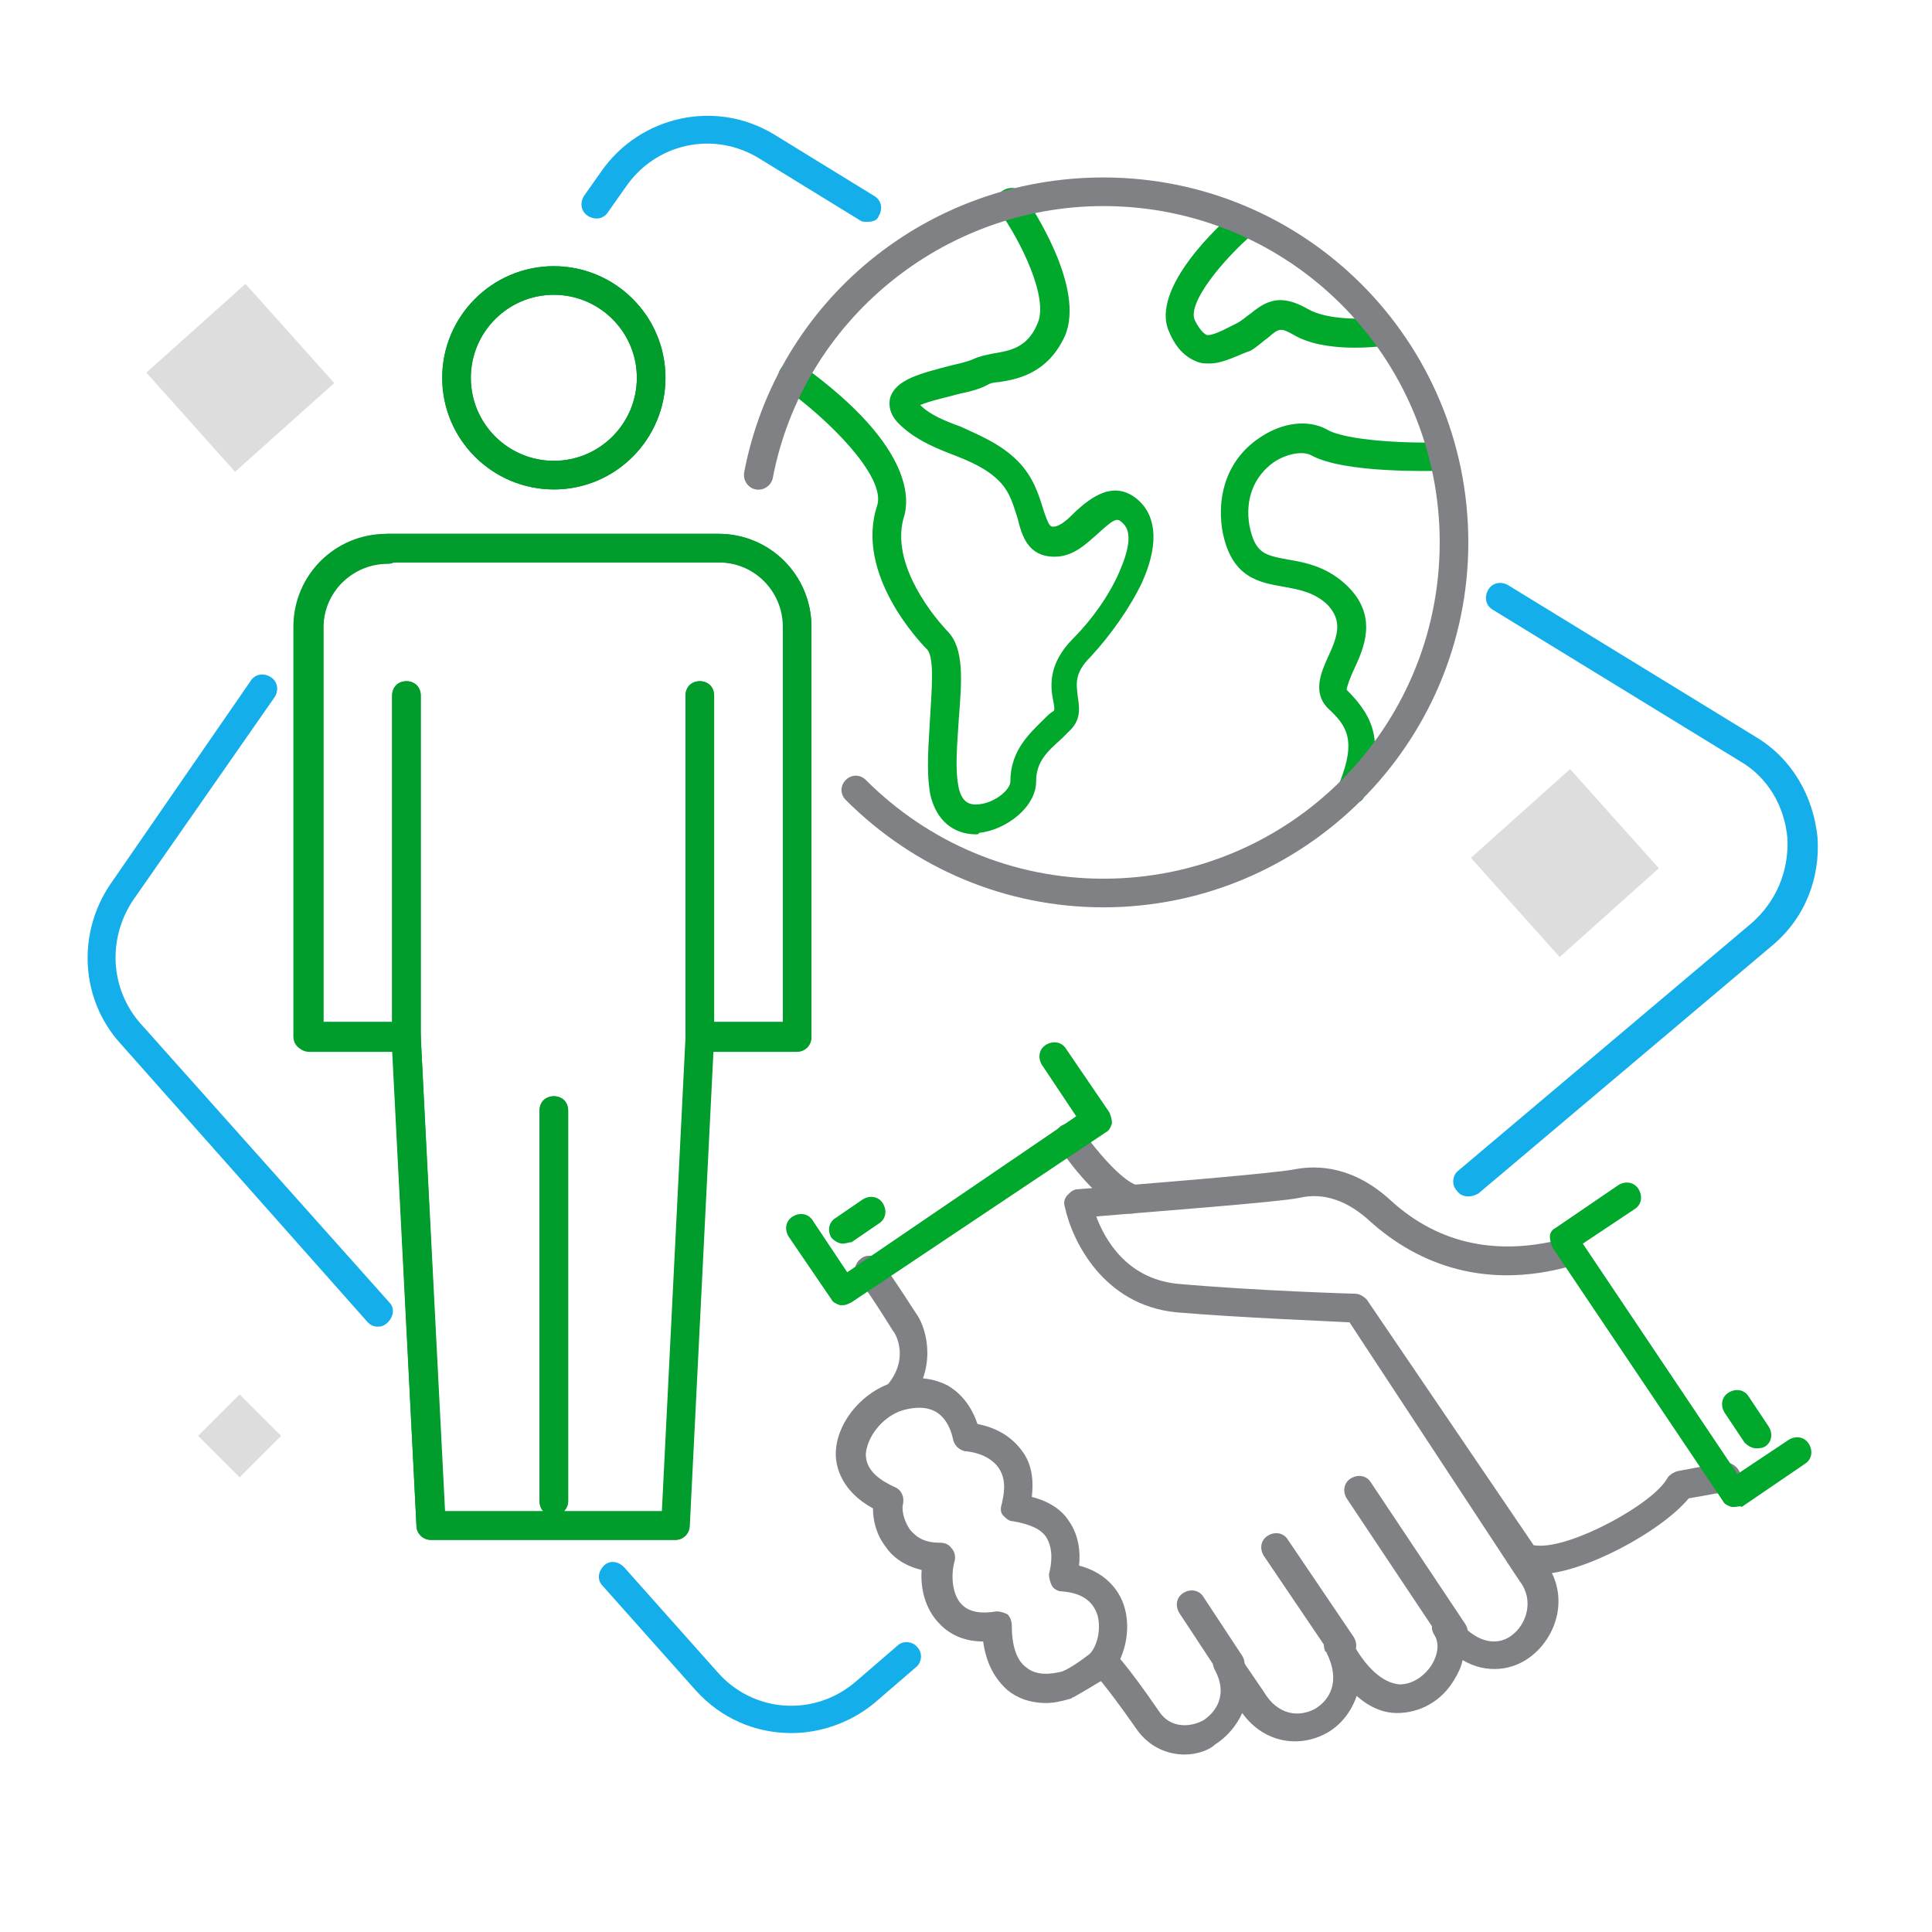 <?xml version="1.0" encoding="utf-8"?>
<!-- Generator: Adobe Illustrator 26.0.3, SVG Export Plug-In . SVG Version: 6.00 Build 0)  -->
<svg version="1.1" xmlns="http://www.w3.org/2000/svg" xmlns:xlink="http://www.w3.org/1999/xlink" x="0px" y="0px"
	 viewBox="0 0 135 135" style="enable-background:new 0 0 135 135;" xml:space="preserve">
<style type="text/css">
	.st0{fill:#00A82C;}
	.st1{fill:#808184;}
	.st2{fill:#009D2C;}
	.st3{fill:#00A42C;}
	.st4{fill:#808080;}
	.st5{fill:none;stroke:#808184;stroke-width:2;stroke-linecap:round;stroke-linejoin:round;stroke-miterlimit:10;}
	.st6{fill:#14AFEA;}
	.st7{fill:#DDDDDD;}
	.st8{fill:none;stroke:#00A42C;stroke-width:2;stroke-linecap:round;stroke-linejoin:round;stroke-miterlimit:10;}
	.st9{fill:none;stroke:#808080;stroke-width:2;stroke-linecap:round;stroke-linejoin:round;stroke-miterlimit:10;}
	.st10{fill:#D6D6D6;}
	.st11{fill:#14A8E3;}
	.st12{opacity:0;}
	.st13{fill:#FFFFFF;}
</style>
<g id="Preview">
</g>
<g id="Layer_1">
	<g>
		<g id="GlobeHands_00000139256953725159167610000000146161941609009027_">
			<g>
				<g>
					<g>
						<path class="st0" d="M68.2,58.3c-1.6,0-2.8-1-3.2-2.8c-0.3-1.7-0.1-3.6,0-5.5c0.1-1.8,0.3-4-0.2-4.6
							c-0.5-0.5-5.1-5.3-3.5-10.1c0.6-2-3.4-6-6.5-8.2c-0.4-0.3-0.6-0.9-0.2-1.4c0.3-0.4,0.9-0.5,1.4-0.2c8.2,5.9,7.4,9.7,7.2,10.5
							c-1,3,1.5,6.5,3,8.1c1.2,1.2,1,3.5,0.8,6.1c-0.1,1.7-0.3,3.5,0,4.9c0.2,0.8,0.6,1.2,1.4,1.1c1.1-0.1,2.2-1,2.2-1.6
							c0-2.2,1.4-3.4,2.4-4.4c0.2-0.2,0.4-0.4,0.6-0.5c0.1-0.1,0.1-0.2,0-0.7c-0.2-1-0.4-2.6,1.4-4.4c1.3-1.3,2.5-3,3.2-4.6
							c0.7-1.6,0.9-2.8,0.3-3.4c-0.4-0.4-0.5-0.5-1.8,0.7c-0.8,0.7-1.7,1.6-3,1.6c-1.9,0-2.3-1.5-2.6-2.7c-0.3-0.9-0.5-1.8-1.3-2.6
							c-0.9-0.9-2.1-1.4-3.4-1.9c-1.3-0.5-2.6-1.1-3.6-2.1c-0.7-0.7-0.7-1.4-0.6-1.8c0.4-1.3,2.1-1.7,4.4-2.3
							c0.5-0.1,1.2-0.3,1.4-0.4c0.4-0.2,0.9-0.3,1.4-0.4c1.2-0.2,2.4-0.4,3.1-2.1c0.8-1.8-1.2-5.8-2.7-7.9c-0.3-0.5-0.2-1.1,0.3-1.4
							c0.5-0.3,1.1-0.2,1.4,0.3c0.5,0.7,4.4,6.5,2.9,9.9c-1.2,2.6-3.3,3-4.6,3.2c-0.3,0-0.7,0.1-0.8,0.2c-0.4,0.2-0.9,0.4-1.9,0.6
							c-0.7,0.2-2.1,0.5-2.8,0.8c0.7,0.7,1.7,1.1,2.8,1.5c1.3,0.6,2.8,1.2,4,2.4c1.1,1.1,1.5,2.4,1.8,3.4c0.4,1.2,0.5,1.2,0.7,1.2
							c0.5,0,1.1-0.6,1.6-1.1c0.9-0.8,2.7-2.4,4.5-0.6c0.8,0.8,1.5,2.5,0.1,5.6c-0.8,1.7-2.2,3.7-3.6,5.2c-1.1,1.1-1,1.8-0.9,2.7
							c0.1,0.7,0.3,1.6-0.5,2.4c-0.2,0.2-0.4,0.4-0.6,0.6c-1,0.9-1.8,1.6-1.8,3c0,1.8-2.1,3.4-4,3.6C68.4,58.3,68.3,58.3,68.2,58.3z
							"/>
					</g>
					<g>
						<path class="st0" d="M94.6,56.1c-0.1,0-0.3,0-0.4-0.1c-0.5-0.2-0.8-0.8-0.6-1.3c1.2-3,0.5-4-0.8-5.2c-1.1-1.1-0.5-2.5,0-3.6
							c0.7-1.5,1-2.5,0-3.6c-0.9-0.9-2-1.1-3.1-1.3c-1.7-0.3-3.7-0.6-4.3-4C85,34.4,85.9,32,88,30.6c1.6-1.1,3.4-1.3,4.7-0.6
							c1.3,0.8,5.7,1,8.1,0.9c0.6,0,1,0.4,1,1c0,0.6-0.4,1-1,1c-0.7,0-6.9,0.2-9.2-1.1c-0.6-0.3-1.7-0.1-2.6,0.5
							c-1.4,1-2,2.6-1.7,4.4c0.4,2,1.1,2.1,2.7,2.4c1.2,0.2,2.8,0.5,4.2,1.9c2.1,2.1,1.1,4.3,0.4,5.8c-0.2,0.4-0.5,1.2-0.5,1.4
							c1.9,1.9,2.7,3.7,1.2,7.4C95.3,55.9,95,56.1,94.6,56.1z"/>
					</g>
					<g>
						<path class="st0" d="M84.5,25.4c-0.3,0-0.5,0-0.8-0.1c-0.8-0.3-1.5-0.9-2-2.1c-1.4-3,3.6-7.6,4.6-8.4c0.4-0.4,1-0.3,1.4,0.1
							c0.4,0.4,0.3,1-0.1,1.4c-2.1,1.8-4.7,4.9-4.1,6.1c0.3,0.6,0.6,0.9,0.8,1c0.4,0.1,1.3-0.4,2.1-0.8c0.4-0.2,0.7-0.5,1-0.7
							c1.1-0.9,2.1-1.4,4-0.3c1.4,0.8,4,0.7,4.9,0.6c0.5-0.1,1,0.3,1.1,0.9c0.1,0.5-0.3,1-0.9,1.1c-0.2,0-3.9,0.5-6.1-0.8
							c-0.9-0.5-1-0.5-1.8,0.2c-0.3,0.2-0.7,0.6-1.2,0.9C86.5,24.8,85.5,25.4,84.5,25.4z"/>
					</g>
					<g>
						<path class="st1" d="M77.1,63.4c-6.8,0-13.2-2.7-18-7.5c-0.4-0.4-0.4-1,0-1.4s1-0.4,1.4,0c4.4,4.4,10.3,6.9,16.6,6.9
							c13,0,23.5-10.5,23.5-23.5c0-13-10.5-23.5-23.5-23.5c-11.2,0-21,8-23.1,19c-0.1,0.5-0.6,0.9-1.2,0.8c-0.5-0.1-0.9-0.6-0.8-1.2
							c2.3-12,12.8-20.6,25.1-20.6c14.1,0,25.5,11.4,25.5,25.5C102.6,52,91.1,63.4,77.1,63.4z"/>
					</g>
				</g>
			</g>
		</g>
		<g>
			<g>
				<defs>
					<path id="SVGID_1_" d="M38.7,104.9V77.6 M28.4,72.5V48.6 M38.7,19.6c-3.8,0-6.8,3.1-6.8,6.8c0,3.8,3.1,6.8,6.8,6.8
						c3.8,0,6.8-3.1,6.8-6.8C45.5,22.6,42.4,19.6,38.7,19.6z M48.9,72.5V48.6 M27.1,38.4c-3,0-5.5,2.4-5.5,5.5v28.6h6.8l1.7,34.1
						h17.1l1.7-34.1h6.8V43.8c0-3-2.4-5.5-5.5-5.5H27.1z"/>
				</defs>
				<clipPath id="SVGID_00000118386407871202654370000001337429051731390093_">
					<use xlink:href="#SVGID_1_"  style="overflow:visible;"/>
				</clipPath>
				
					<use xlink:href="#SVGID_1_"  style="overflow:visible;fill:none;stroke:#009D2C;stroke-width:2;stroke-linecap:round;stroke-linejoin:round;stroke-miterlimit:10;"/>
			</g>
			<g id="PersonStanding_00000083062600167299387120000003312408647169569691_">
				<g>
					<g>
						<path class="st2" d="M38.7,105.9c-0.6,0-1-0.4-1-1V77.6c0-0.6,0.4-1,1-1s1,0.4,1,1v27.3C39.7,105.4,39.2,105.9,38.7,105.9z"/>
					</g>
					<g>
						<path class="st2" d="M28.4,73.5c-0.6,0-1-0.4-1-1V48.6c0-0.6,0.4-1,1-1s1,0.4,1,1v23.9C29.4,73,29,73.5,28.4,73.5z"/>
					</g>
					<g>
						<g>
							<path class="st2" d="M38.7,34.2c-4.3,0-7.8-3.5-7.8-7.8s3.5-7.8,7.8-7.8c4.3,0,7.8,3.5,7.8,7.8S43,34.2,38.7,34.2z
								 M38.7,20.6c-3.2,0-5.8,2.6-5.8,5.8c0,3.2,2.6,5.8,5.8,5.8c3.2,0,5.8-2.6,5.8-5.8C44.5,23.2,41.9,20.6,38.7,20.6z"/>
						</g>
						<g>
							<path class="st2" d="M48.9,73.5c-0.6,0-1-0.4-1-1V48.6c0-0.6,0.4-1,1-1s1,0.4,1,1v23.9C49.9,73,49.4,73.5,48.9,73.5z"/>
						</g>
						<g>
							<path class="st2" d="M47.2,107.6H30.1c-0.5,0-1-0.4-1-1l-1.7-33.2h-5.9c-0.6,0-1-0.4-1-1V43.8c0-3.6,2.9-6.5,6.5-6.5h23.2
								c3.6,0,6.5,2.9,6.5,6.5v28.6c0,0.6-0.4,1-1,1h-5.9l-1.7,33.2C48.2,107.2,47.7,107.6,47.2,107.6z M31.1,105.6h15.2l1.7-33.2
								c0-0.5,0.5-1,1-1h5.8V43.8c0-2.5-2-4.5-4.5-4.5H27.1c-2.5,0-4.5,2-4.5,4.5v27.6h5.8c0.5,0,1,0.4,1,1L31.1,105.6z"/>
						</g>
					</g>
				</g>
			</g>
		</g>
		<g id="Handshake_00000093892085080520924860000018120073219207386500_">
			<g>
				<g>
					<path class="st0" d="M58.9,86.9c-0.3,0-0.6-0.2-0.8-0.4c-0.3-0.5-0.2-1.1,0.3-1.4l1.9-1.3c0.5-0.3,1.1-0.2,1.4,0.3
						c0.3,0.5,0.2,1.1-0.3,1.4l-1.9,1.3C59.3,86.8,59.1,86.9,58.9,86.9z"/>
				</g>
				<g>
					<path class="st0" d="M122.7,101.2c-0.3,0-0.6-0.2-0.8-0.4l-1.4-2.1c-0.3-0.5-0.2-1.1,0.3-1.4c0.5-0.3,1.1-0.2,1.4,0.3l1.4,2.1
						c0.3,0.5,0.2,1.1-0.3,1.4C123.1,101.2,122.9,101.2,122.7,101.2z"/>
				</g>
				<g>
					<g>
						<path class="st1" d="M79,84.8c-0.1,0-0.2,0-0.3-0.1c-1.7-0.6-3.5-2.8-4.7-4.5l-0.1-0.1c-0.3-0.4-0.2-1.1,0.2-1.4
							c0.4-0.3,1.1-0.2,1.4,0.2l0.1,0.1c2,2.7,3.2,3.6,3.8,3.8c0.5,0.2,0.8,0.8,0.6,1.3C79.8,84.6,79.4,84.8,79,84.8z"/>
					</g>
					<g>
						<path class="st1" d="M62.7,98.6c-0.2,0-0.5-0.1-0.7-0.3c-0.4-0.4-0.5-1-0.1-1.4c1.7-1.9,0.7-3.7,0.5-3.9c0,0-1.6-2.6-2.4-3.6
							c-0.4-0.4-0.3-1.1,0.1-1.4c0.4-0.4,1.1-0.3,1.4,0.1c0.9,1.1,2.5,3.7,2.6,3.8c0.7,1.1,1.4,3.8-0.7,6.3
							C63.2,98.5,63,98.6,62.7,98.6z"/>
					</g>
					<g>
						<path class="st1" d="M73.1,119c-1.2,0-2.1-0.4-2.7-0.9c-0.9-0.8-1.5-1.9-1.7-3.4c-1.6,0-2.6-0.7-3.2-1.4
							c-0.8-0.9-1.2-2.2-1.1-3.6c-1.3-0.3-2.1-1-2.5-1.6c-0.7-0.9-0.9-1.9-0.9-2.7c-2.2-1.2-2.6-2.9-2.6-3.8c0-2,1.6-4.1,3.7-4.9
							c1.5-0.6,2.9-0.5,4.1,0.1c0.7,0.4,1.6,1.2,2.1,2.7c1.5,0.3,2.5,1,3.2,2c0.7,1,0.7,2.2,0.6,3.1c1.2,0.3,2.1,0.9,2.6,1.7
							c0.7,1,0.8,2.2,0.7,3.1c1.6,0.4,2.8,1.5,3.2,3c0.5,1.8-0.2,4.1-1.4,4.9c-1.3,0.8-2.2,1.3-2.2,1.3c-0.1,0-0.1,0.1-0.2,0.1
							C74.1,118.9,73.6,119,73.1,119z M69.7,112.6c0.2,0,0.5,0.1,0.7,0.2c0.2,0.2,0.3,0.5,0.3,0.8c0,1.3,0.3,2.4,1,2.9
							c0.7,0.6,1.7,0.5,2.5,0.3c0.3-0.1,1-0.5,1.9-1.2c0.4-0.3,0.9-1.5,0.6-2.7c-0.3-1-1.1-1.6-2.5-1.7c-0.3,0-0.6-0.2-0.7-0.4
							s-0.2-0.5-0.2-0.8c0.2-0.8,0.3-1.8-0.2-2.6c-0.4-0.6-1.2-0.9-2.3-1.1c-0.3,0-0.5-0.2-0.7-0.4c-0.2-0.2-0.2-0.5-0.1-0.8
							c0.1-0.5,0.4-1.6-0.2-2.5c-0.4-0.6-1.2-1.1-2.4-1.2c-0.4-0.1-0.7-0.4-0.8-0.8c-0.2-1-0.7-1.7-1.3-2c-0.8-0.4-1.8-0.2-2.4,0
							c0,0,0,0,0,0c-1.3,0.5-2.3,1.8-2.4,3c0,1,0.7,1.7,2,2.3c0.5,0.2,0.7,0.7,0.6,1.2c-0.1,0.3,0,1.1,0.5,1.8
							c0.5,0.6,1.1,0.9,2.1,0.9c0,0,0,0,0,0c0.3,0,0.6,0.1,0.8,0.4c0.2,0.2,0.3,0.6,0.2,0.9c-0.3,1.1-0.1,2.3,0.4,2.9
							c0.5,0.6,1.3,0.8,2.5,0.6C69.6,112.6,69.6,112.6,69.7,112.6z M62.5,97.6L62.5,97.6L62.5,97.6z"/>
					</g>
					<g>
						<path class="st1" d="M107.5,110c-0.1,0-0.2,0-0.3,0c-0.6,0-1-0.5-0.9-1.1c0-0.6,0.5-1,1.1-0.9c2.4,0.2,8.1-2.9,9.1-4.7
							c0.1-0.2,0.4-0.4,0.7-0.5l3.2-0.6c0.5-0.1,1.1,0.3,1.2,0.8c0.1,0.5-0.3,1.1-0.8,1.2l-2.8,0.5C116.1,107,110.6,110,107.5,110z"
							/>
					</g>
					<g>
						<path class="st1" d="M82.8,122.6c-1.2,0-2.5-0.5-3.4-1.8c-2.3-3.3-3-3.9-3-4c-0.4-0.4-0.4-1-0.1-1.4c0.4-0.4,1-0.5,1.4-0.1
							c0.1,0.1,0.9,0.8,3.3,4.3c0.8,1.2,2.2,1.1,3.1,0.6c0.9-0.6,1.7-1.8,0.8-3.5c-0.3-0.5-0.1-1.1,0.4-1.3c0.5-0.3,1.1-0.1,1.3,0.3
							c0,0,0.6,0.9,1.7,2.5c1,1.7,2.5,1.8,3.6,1.2c1-0.6,1.8-1.9,0.8-3.9c0,0,0-0.1-0.1-0.1c-0.2-0.5-0.1-1.1,0.4-1.3
							c0.5-0.3,1.1-0.1,1.3,0.4c0,0,0,0.1,0.1,0.1c1,1.9,2.2,3,3.4,3.1c1,0,1.8-0.7,2.2-1.3c0.5-0.8,0.6-1.6,0.2-2.2
							c-0.3-0.5-0.1-1,0.3-1.3c0.4-0.3,1-0.2,1.3,0.2c1.2,1.6,2.7,2,3.8,1.2c1.1-0.8,1.6-2.5,0.6-3.8l-0.4-0.6L94.3,92.4
							c-1.7-0.1-7.3-0.3-12.1-0.7c-5.1-0.5-7.3-5-7.8-7.4c-0.1-0.3,0-0.6,0.2-0.8s0.4-0.4,0.7-0.4c3.8-0.3,13.8-1.1,15.2-1.4
							c1.6-0.3,4.1-0.2,6.7,2.2c3.4,3.1,7.6,3.9,12.3,2.6c0.5-0.2,1.1,0.2,1.2,0.7c0.2,0.5-0.2,1.1-0.7,1.2c-6.8,2-11.5-0.6-14.2-3
							c-1.6-1.5-3.3-2.1-5-1.7c-1.4,0.3-10.7,1-14.2,1.3c0.6,1.6,2.1,4.3,5.6,4.7c5.6,0.5,12.4,0.7,12.5,0.7c0.3,0,0.6,0.2,0.8,0.4
							l12.5,18.4c1.7,2.3,0.8,5.2-1.1,6.6c-1.2,0.9-3,1.2-4.7,0.2c-0.1,0.5-0.3,0.9-0.6,1.4c-0.9,1.5-2.4,2.3-4,2.3
							c-0.8,0-1.8-0.3-2.8-1.2c-0.4,1.2-1.2,2.1-2.1,2.6c-1.8,1-4.3,0.8-5.9-1.4c-0.4,0.9-1.1,1.7-1.9,2.2
							C84.5,122.3,83.6,122.6,82.8,122.6z"/>
					</g>
					<g>
						<path class="st1" d="M85.9,117.2c-0.3,0-0.6-0.2-0.8-0.4l-2.7-4.1c-0.3-0.5-0.2-1.1,0.3-1.4c0.5-0.3,1.1-0.2,1.4,0.3l2.7,4.1
							c0.3,0.5,0.2,1.1-0.3,1.4C86.2,117.2,86.1,117.2,85.9,117.2z"/>
					</g>
					<g>
						<path class="st1" d="M93.7,115.9c-0.3,0-0.6-0.2-0.8-0.4l-4.6-6.8c-0.3-0.5-0.2-1.1,0.3-1.4c0.5-0.3,1.1-0.2,1.4,0.3l4.6,6.8
							c0.3,0.5,0.2,1.1-0.3,1.4C94,115.9,93.8,115.9,93.7,115.9z"/>
					</g>
					<g>
						<path class="st1" d="M101.5,115c-0.3,0-0.6-0.2-0.8-0.4l-6.6-9.9c-0.3-0.5-0.2-1.1,0.3-1.4c0.5-0.3,1.1-0.2,1.4,0.3l6.6,9.9
							c0.3,0.5,0.2,1.1-0.3,1.4C101.9,114.9,101.7,115,101.5,115z"/>
					</g>
					<g>
						<path class="st0" d="M58.9,91.2c-0.1,0-0.1,0-0.2,0c-0.3-0.1-0.5-0.2-0.6-0.4l-3-4.4c-0.3-0.5-0.2-1.1,0.3-1.4
							c0.5-0.3,1.1-0.2,1.4,0.3l2.4,3.6L75.2,78l-2.4-3.6c-0.3-0.5-0.2-1.1,0.3-1.4c0.5-0.3,1.1-0.2,1.4,0.3l3,4.4
							c0.1,0.2,0.2,0.5,0.2,0.8c-0.1,0.3-0.2,0.5-0.4,0.6L59.5,91C59.3,91.1,59.1,91.2,58.9,91.2z"/>
					</g>
					<g>
						<path class="st0" d="M121.2,105.3c-0.1,0-0.1,0-0.2,0c-0.3-0.1-0.5-0.2-0.6-0.4l-11.9-17.7c-0.1-0.2-0.2-0.5-0.2-0.8
							s0.2-0.5,0.4-0.6l4.4-3c0.5-0.3,1.1-0.2,1.4,0.3c0.3,0.5,0.2,1.1-0.3,1.4l-3.6,2.4l10.8,16.1l3.6-2.4c0.5-0.3,1.1-0.2,1.4,0.3
							c0.3,0.5,0.2,1.1-0.3,1.4l-4.4,3C121.6,105.2,121.4,105.3,121.2,105.3z"/>
					</g>
				</g>
			</g>
		</g>
	</g>
	<g>
		<path class="st6" d="M60.6,15.5c-0.2,0-0.4,0-0.5-0.1l-7-4.3c-3.2-2-7.3-1.1-9.4,2l-1.2,1.7c-0.3,0.5-0.9,0.6-1.4,0.3
			c-0.5-0.3-0.6-0.9-0.3-1.4L42,12c2.7-3.9,8-5.1,12.1-2.6l7,4.3c0.5,0.3,0.6,0.9,0.3,1.4C61.3,15.4,61,15.5,60.6,15.5z"/>
	</g>
	<g>
		<path class="st6" d="M26.4,92.7c-0.3,0-0.5-0.1-0.7-0.3L8.4,72.9c-2.8-3.1-3-7.7-0.7-11.1l9.8-14.2c0.3-0.5,0.9-0.6,1.4-0.3
			c0.5,0.3,0.6,0.9,0.3,1.4L9.3,62.9c-1.8,2.7-1.6,6.2,0.5,8.6L27.2,91c0.4,0.4,0.3,1-0.1,1.4C26.9,92.6,26.7,92.7,26.4,92.7z"/>
	</g>
	<g>
		<path class="st6" d="M55.3,121.1c-2.5,0-4.9-1-6.7-3l-6.5-7.3c-0.4-0.4-0.3-1,0.1-1.4c0.4-0.4,1-0.3,1.4,0.1l6.5,7.3
			c2.5,2.9,6.8,3.2,9.7,0.7l2.9-2.5c0.4-0.4,1.1-0.3,1.4,0.1c0.4,0.4,0.3,1.1-0.1,1.4l-2.9,2.5C59.4,120.4,57.3,121.1,55.3,121.1z"
			/>
	</g>
	<g>
		<path class="st6" d="M102.6,83.6c-0.3,0-0.6-0.1-0.8-0.4c-0.4-0.4-0.3-1.1,0.1-1.4l20.5-17.3c1.7-1.5,2.6-3.6,2.5-5.9
			c-0.2-2.3-1.4-4.3-3.3-5.4l-17.3-10.6c-0.5-0.3-0.6-0.9-0.3-1.4c0.3-0.5,0.9-0.6,1.4-0.3l17.3,10.6c2.5,1.5,4,4.1,4.3,7
			c0.2,2.9-0.9,5.7-3.2,7.6l-20.5,17.3C103.1,83.5,102.9,83.6,102.6,83.6z"/>
	</g>
	<g>
		
			<rect x="12.1" y="21.8" transform="matrix(-0.667 -0.745 0.745 -0.667 8.258 56.522)" class="st7" width="9.3" height="9.3"/>
	</g>
	<g>
		
			<rect x="104.6" y="55.7" transform="matrix(-0.667 -0.745 0.745 -0.667 137.256 181.951)" class="st7" width="9.3" height="9.3"/>
	</g>
	<g>
		
			<rect x="14.7" y="98.3" transform="matrix(0.707 0.707 -0.707 0.707 75.849 17.541)" class="st7" width="4.1" height="4.1"/>
	</g>
	<g class="st12">
		<rect x="0" y="0" class="st13" width="135" height="135"/>
	</g>
</g>
</svg>

